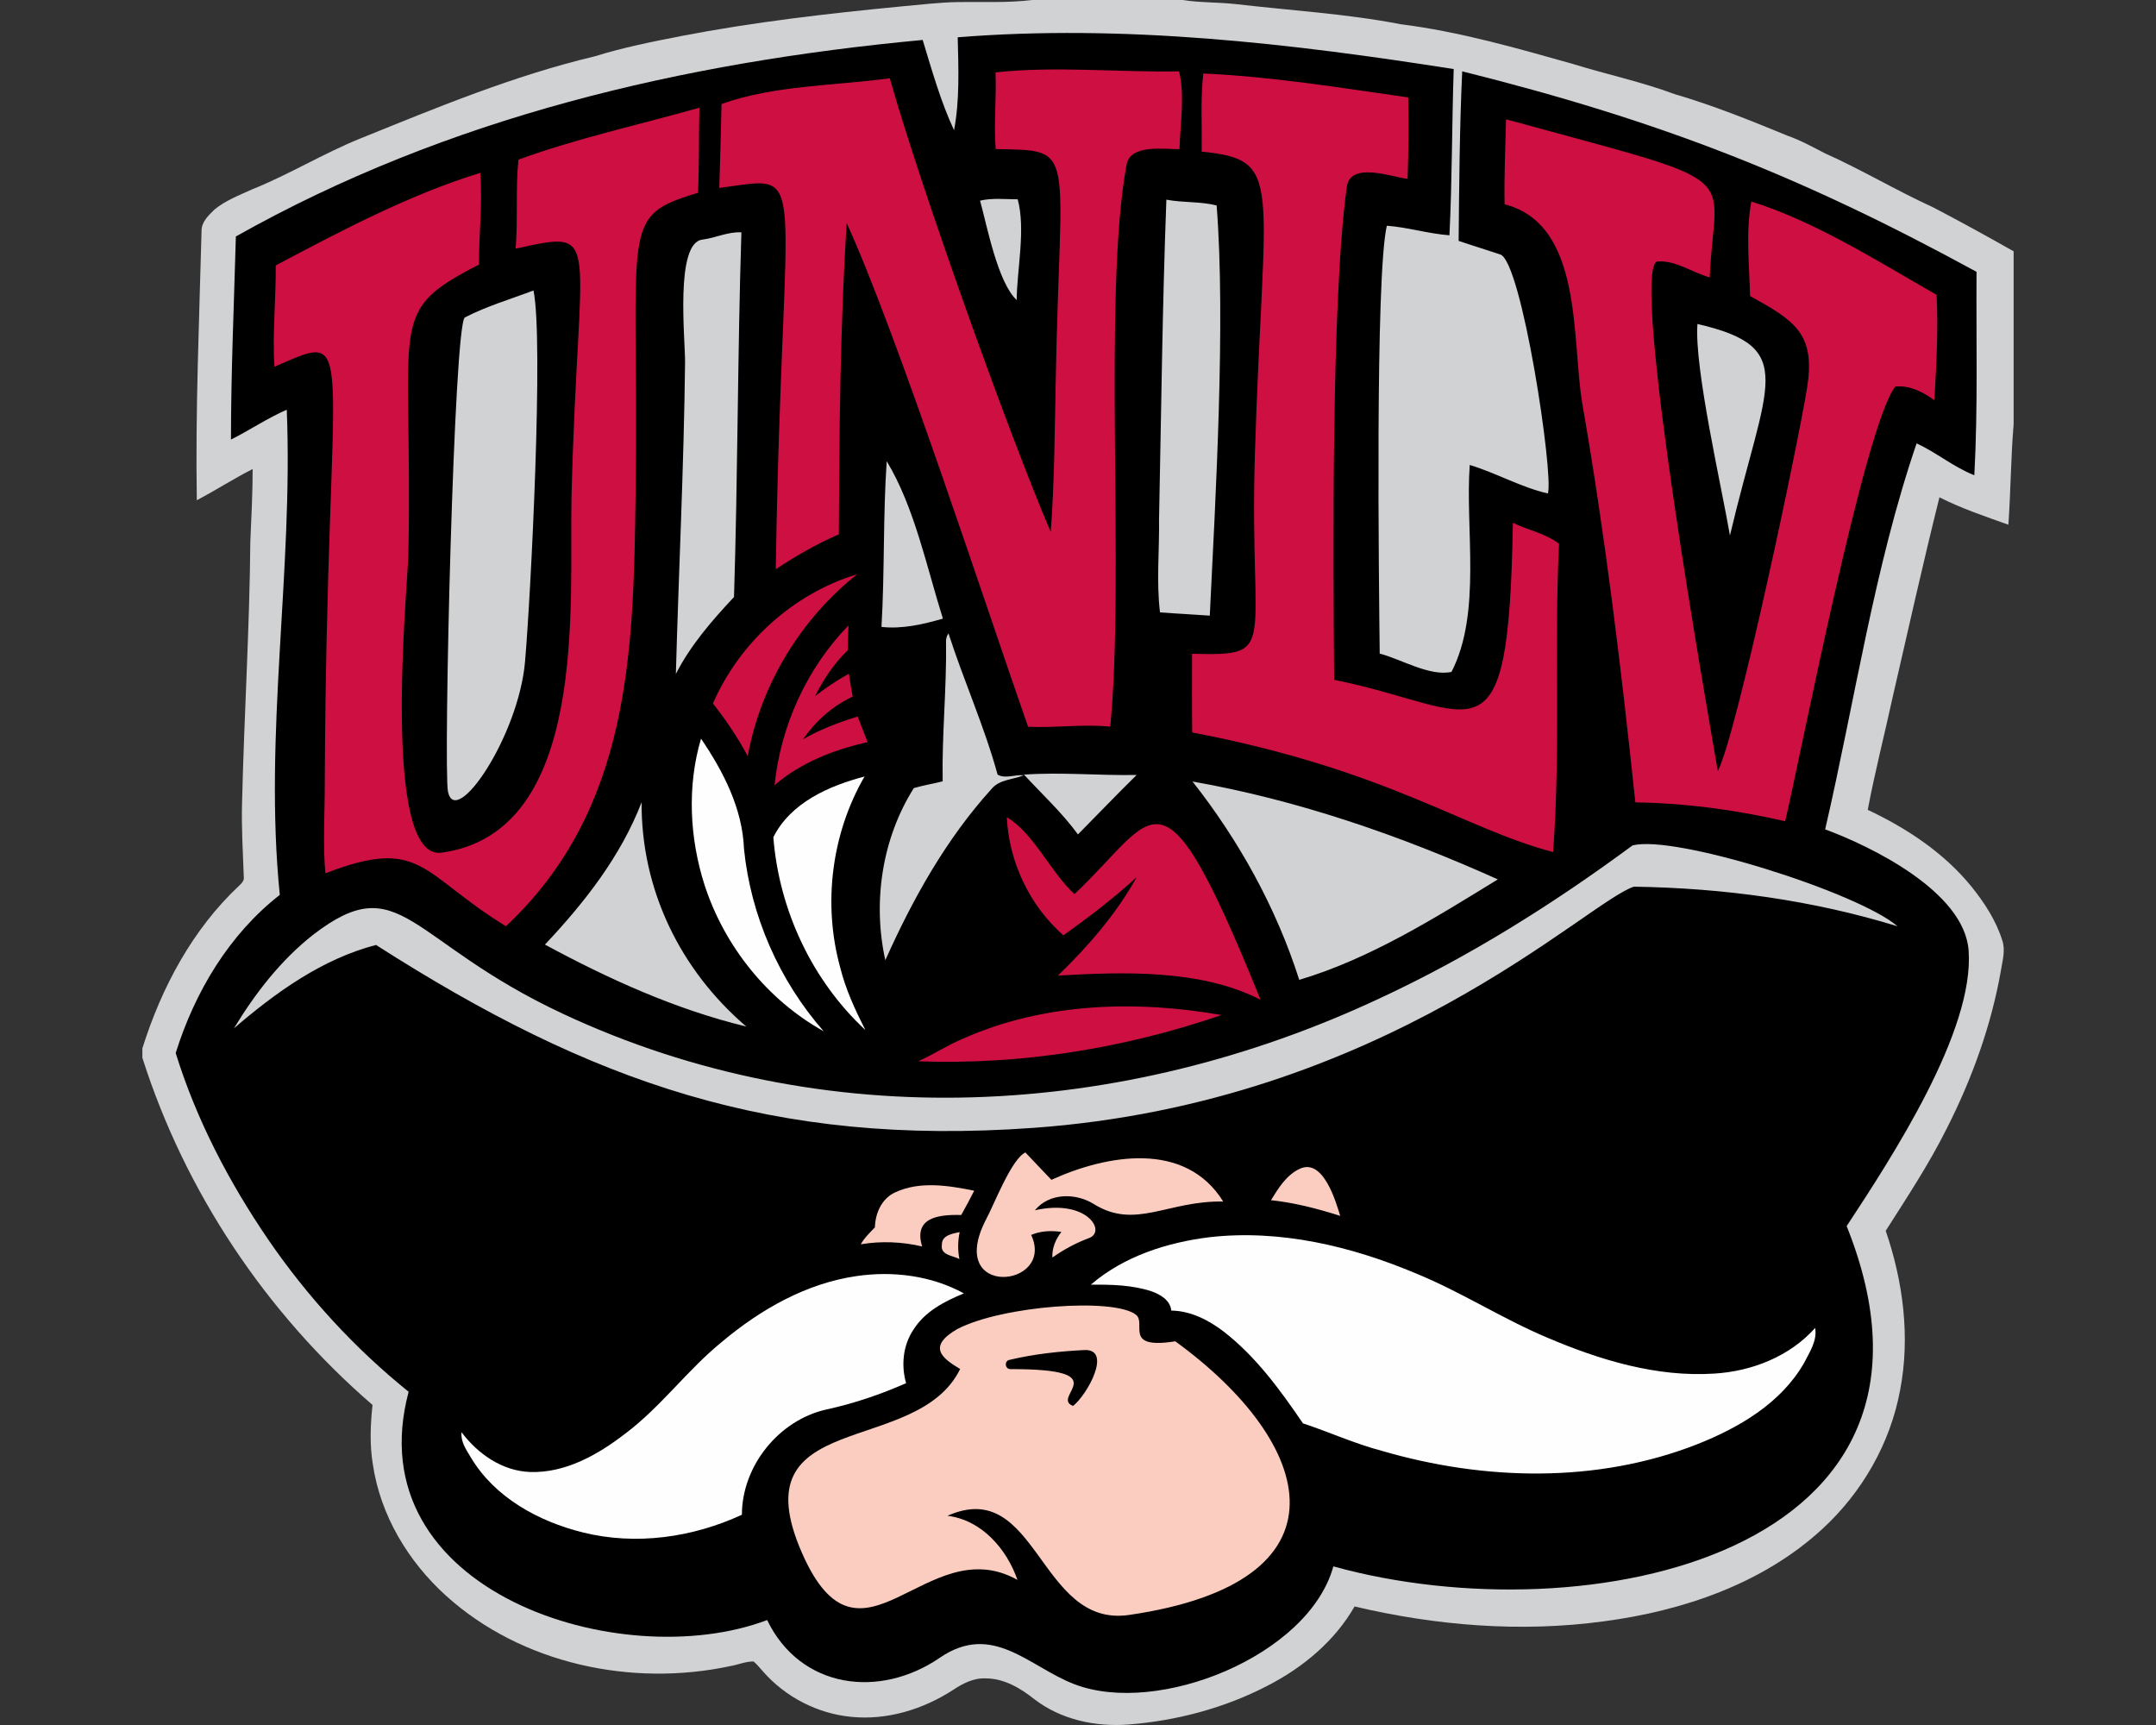 <svg xmlns="http://www.w3.org/2000/svg" xml:space="preserve" width="2000" height="1600"
     style="shape-rendering:geometricPrecision;text-rendering:geometricPrecision;image-rendering:optimizeQuality;fill-rule:evenodd;clip-rule:evenodd"><rect width="100%" height="100%" fill="#333333" stroke="none"/><path d="M957.43 0h139.38c16.31 2.52 32.88 1.99 49.3 3.77 51.1 5.97 102.67 8.92 153.27 18.71 54.42 6.86 107.23 22.05 159.87 36.89 31.3 9.71 63.52 16.49 94.26 27.96 35.64 10.4 70.15 24.34 104.46 38.46 12.11 4.23 23.35 10.43 34.72 16.32 34.15 15.24 66.32 34.56 100.35 50.11 25.24 13.13 50.14 26.89 74.89 40.88v160.64c-2.62 30.92-2.68 62.02-4.87 92.96-21.59-7.69-43.43-15.06-63.95-25.41-15.24 61.1-28.96 122.61-43.08 183.99-7.67 35.3-16.72 70.35-23.43 105.88 36.15 17.03 70.53 39.72 96 70.92 12.13 15.03 22.97 31.6 28.8 50.16 3.16 9.3.11 18.99-1.32 28.32-9 50.98-26.82 100.15-50.22 146.23-16.46 33.01-36.83 63.78-56.58 94.83 16.18 47.23 22.86 98.51 13.33 147.86-9.1 49.3-35.26 94.85-72.09 128.65-55.19 50.83-129.18 75.93-202.41 85.67-77.21 10.53-155.95 4.11-231.55-13.74-18.51 32.3-48.15 56.82-80.96 73.62-39.79 20.64-83.96 32.34-128.55 35.86-30.66 2.4-62.8-4.43-87.48-23.42-12.92-10.25-28.04-19.3-45.04-19.35-11.21-.59-21.43 4.71-30.51 10.76-27.76 17.99-61.3 28.29-94.52 24.9-31.3-3.03-61.09-18.48-81.74-42.14-2.83-3.16-5.48-6.47-8.69-9.2-7.22-.12-14.1 2.91-21.16 4.18-91.64 19.76-194-1.7-264.36-65.35-34.89-31.61-60.66-74.41-67.62-121.33-3.11-18.36-2.34-37.04-.36-55.44-98.72-85.19-173.94-197.68-213.5-322.02v-8.74c17.69-56.31 46.47-110.4 89.93-151.05 2.27-2.2 4.79-4.62 4.13-8.11-.79-22.97-2.27-45.93-1.58-68.93 1.91-80.75 6.98-161.37 7.67-242.15.99-22.35 2.11-44.73 2.17-67.11-17.67 8.97-34.31 19.72-51.82 28.95-1.38-83.32 2.26-166.57 4.4-249.85-.12-8.31 6.51-14.4 11.98-19.78 10.28-8.44 22.92-13.25 34.9-18.71 34.39-13.76 66.1-33.36 100.46-47.21 71.14-28.8 142.43-58.37 217.3-76.16 26.28-8.16 53.3-13.59 80.26-18.84 67.32-12.97 135.48-20.85 203.67-27.42 17.87-1.58 35.68-3.85 53.63-4.11 22.76-.33 45.6.89 68.26-1.91z" style="fill:#d1d2d3;fill-rule:nonzero"/>
    <path d="M888.41 34.59c153.81-12.34 308.45 5.64 460.11 29.47-1.71 51.36-1.42 102.82-3.95 154.18-19.6-1.47-38.51-7.41-58.09-8.87-10.93 47.33-7.31 332-6.6 396.88 19.55 4.97 46.36 21.42 66.58 16.95 28.26-54.56 12.56-133.24 16.95-191.94 24.38 7.37 47.79 20.87 72.49 26.44 5.49-17.87-24.32-215.74-44.25-221.69-12.79-4.33-25.77-8.23-38.56-12.57.51-52.43.89-104.89 3.31-157.29 182.79 45.69 313.19 96.47 477.12 185.97-.43 62.88 1.35 125.84-2.04 188.68-19.12-7.5-35-20.98-53.55-29.57-39.37 115.24-57.39 239.64-84.83 358.03 41.48 15.28 129.04 57.38 133.08 112.33 5.48 74.59-70.92 191.42-113.13 255.67 121.95 304.53-241.96 380.47-476.17 315.61-22.76 82.85-162.7 139.22-240.37 109.23-42.21-16.3-75.74-58.02-124.75-24.45-55.56 38.07-129.05 29.08-160.13-35-135.54 51.38-381.98-26.33-332.56-211.74-50.04-40.27-93.86-88.12-130.18-141.06-36.42-53.33-66.76-111.32-85.9-173.13 17.64-56.46 49.5-109.99 96.56-146.69-15.03-149.2 12.56-300.38 6.47-450-17.92 7.8-34.26 18.91-51.77 27.68.05-62.83 2.8-125.59 4.56-188.37C415.12 108.71 633.33 57.84 855.93 37.06c8.24 27.18 16.97 58 29.08 83.66 5.33-27.51 4.1-58.13 3.4-86.13zM487.04 613.77c5.45-62.79 17.34-298.43 7.85-344.34-21.26 8.1-43.28 14.48-63.57 24.95-10.31 3.66-20.07 418.35-15.78 439.78 7.02 35.04 65.51-51.31 71.5-120.39zM909.15 186.1c6.47 23.38 16.27 75.65 33.98 92.22.22-28.55 8.48-65.55.94-93.44-11.64-.03-23.42-1.45-34.92 1.22zM522.37 940.42c-144.45-67.49-150.4-136.19-231.98-73.33-30 23.6-53.68 54.29-73.39 86.74 38.77-33.26 81.65-64.28 131.81-77.36 199.97 127.9 368.2 186.9 609.26 169.71 326.58-23.28 513.33-209.32 557.59-223.75 82.64 1.23 165.46 12.39 244.55 36.73-35.93-31.16-207.07-85.46-245.87-74.94-73.54 54.27-151.36 103.19-234.36 141.73-239.47 112.25-514.97 127.84-757.61 14.47zm72.8-196.27c-19.42 50.32-53.05 93.13-89.65 131.99 59.22 31.99 121.15 60.13 186.79 76.03-61.19-52.36-97.59-126.69-97.14-208.02zM847.7 731c-29.55 46.82-38.34 105.73-26.44 159.64 25.5-56.99 56.41-112.41 98.57-158.9 7.32-8.85 19.91-8.52 29.85-12.62-8.03-.99-16.9 3.59-24.26-.64-12.24-44.6-31.36-86.97-45.55-130.94-1.92 2.53-2.53 5.58-2.27 8.72.56 42.85-3.93 85.59-3.14 128.44-8.87 2.3-17.97 3.67-26.76 6.3zm102.19-12.52c16.87 18.31 35.35 35.28 50.06 55.47 18.2-18.33 36.02-37.04 54.47-55.14-34.84.67-69.69-2.77-104.53-.33zm156.33 6.38c43.28 54.98 77.74 117.25 99.02 183.98 65.66-19.51 126.39-57.67 184.22-93.19-90.55-40.69-185.22-73.49-283.24-90.79zm468.4-424.36c-3.06 40.63 22.32 150.33 30.15 196.2 33.61-142.64 64.42-174.34-30.15-196.2zm-452.37 270.52c5.28-108.26 14.84-272.94 6.35-380.46-15.3-3.87-31.2-2.39-46.62-5.38-3.75 98.8-4.75 197.68-6.81 296.53.41 28.75-2.57 57.68.89 86.31 15.37 1.17 30.79 1.86 46.19 3zm-247.56 2.78c-14.9-47.09-26.32-103.37-52.15-146.05-3.47 51.15-1.84 102.52-4.84 153.73 19.19 2.14 38.61-2.38 56.99-7.68zm-193.8-20.03c3.57-112.72 3.29-225.54 6.86-338.28-12.39-.66-23.78 5.12-35.87 6.71-26.11 2.36-16.13 92.8-16.39 114.47-1.1 96.13-5.88 192.31-8.53 288.42 13.71-26.74 33.52-49.58 53.93-71.32z"
          style="fill:#000;fill-rule:nonzero"/>
    <path d="M653.67 821.18c-14.02-43.69-16.44-91.89-3.37-136.06 20.68 30.41 38.49 64.92 39.87 102.37 6.32 62.16 32.68 122.02 73.84 168.99-52.1-28.95-91.86-78.76-110.34-135.3zm63.72-44.63c16.11-32.09 51.62-47.64 84.6-56.31-30.66 52.97-38.84 118.1-22.6 177.05 5.04 20.37 13.91 39.46 23.37 58.1-49.6-46.14-80.09-111.42-85.37-178.84zm404.76 370.98c65.33-7.37 131.09 8.31 191.1 33.52 42.05 17.13 80.31 42.11 122.17 59.7 48.68 20.72 101.22 36.73 154.72 33.31 34.97-2.11 70-15.83 93.68-42.34 2.04 11.73-5.02 22.2-10.1 32.17-21.41 37.62-60.59 60.41-99.71 75.86-92.84 36.3-197.32 33.65-292.07 5.99-25.08-6.58-48.68-17.44-73.23-25.49-21.13-31-43.66-61.97-73.54-85.16-14.04-10.71-30.61-19.22-48.63-19.48-1-9.73-10.2-14.99-18.48-17.92-18.05-5.91-37.32-6.24-56.13-6.11 30.59-26.34 70.68-39.18 110.22-44.05zm-452.04 96.73c35.66-29.82 77.82-53.91 124.37-60.64 33.77-4.97 69.51-.48 99.69 16.04-17.9 7.31-36.33 16.82-46.88 33.77-9.66 14.4-11.47 33.04-6.75 49.53-23.71 10.4-48.31 18.83-73.62 24.31-44.28 9.77-78.61 52.28-78.71 97.71-45.68 21.15-98.39 28.65-147.56 16.39-41.04-10.17-81.6-32.27-103.82-69.46-4.29-7.19-9.61-14.63-8.67-23.45 15.09 20.08 37.7 35.91 63.5 36.86 32.9 1.12 63.01-16.04 88.27-35.51 33.34-25.01 57.88-59.39 90.18-85.55z"
          style="fill:#fefefe;fill-rule:nonzero"/>
    <path d="M888.07 1232.72c41.98-21.78 145.52-29.2 165.71-13.23 10.09 7.97-12.23 32.39 36.45 24.62 131.05 95.15 166.27 223.47-42.95 253.83-83.65 12.14-84.79-129.04-168.38-91.99 31.73 3.9 54.9 30.63 64.95 59.46-84.84-47.43-145.35 99.08-199.82-24.82-59.5-135.34 106.39-88.28 146.64-170.79-16.44-9.83-31.05-20.59-2.6-37.08zm-14.32-78.18c-.31-8.8 9.97-10.35 16.49-11.75-1.71 8.26-1.91 16.69-.25 24.98-6.22-3.24-17.85-3.52-16.24-13.23zm-43.33-48.58c23.01-10.69 49.37-6.35 73.3-1.53-3.87 7.59-7.85 15.11-12.03 22.53-22.38-.63-44.26 2.9-36.27 29.18-18.66-4.38-38.03-5.19-56.92-2.01 3.34-6.07 8.44-10.76 13.1-15.73.36-13.1 6.35-26.79 18.82-32.44zm375.39-21.9c21.95-10.1 33.66 31.44 37.41 43.71-20.92-6.67-42.31-12.23-64.2-14.55 6.9-11.22 14.37-23.43 26.79-29.16zm-254.62-15.12c8.05 8.44 16.03 16.98 24.14 25.39 51.34-23.35 124.16-36.56 159.38 20.14-51.42-1.02-81.65 26.54-120.28 2.17-16.93-10.33-41.09-10.28-54.45 5.96 48.16-10.94 66.64 19.53 50.39 25.69-12.15 4.52-23.55 10.66-34.15 18.13-.36-8.82 2.98-16.95 8.38-23.76-9.45-1.43-19.16-.97-28.04 2.75 22.86 49.19-79.68 59.43-42.1-13.86 7.78-14.37 23.66-56.33 36.73-62.61zm-14.58 192.35c-5.15.76-4.49 8.56.58 8.62 100.86-.23 36.52 25.86 58.25 34.15 13.47-10.76 36.15-52.4 10.96-51.87-23.43 1.17-46.93 3.67-69.79 9.1z"
          style="fill:#facdc0;fill-rule:nonzero"/>
    <path d="M409.65 790.88c-56.65 7.78-31.38-249.08-30.84-275.91 4.43-220.23-21.51-224.82 65.43-269.53.11-28.37 3.34-56.74 1.35-85.08-64.86 19.75-130.07 54.16-189.82 85.85.33 31.35-3.21 62.7-1.2 94 80.42-35.03 48.49-30.59 46.7 386.91.08 27.64-1.94 55.34.59 82.9 89.72-34.66 88.17.57 167.49 49.09 115.49-108.37 118.38-254.3 120.24-400.42 3.19-251.62-16.07-257.54 57.86-279.85 1.3-26.28.69-52.61 1.35-78.92-56 15.86-113.1 28.17-167.88 48.18-2.77 27.42-.38 55.05-2.57 82.51 82.68-18.02 57.62-14.73 51.82 230.68-2.28 96.43 16.88 310.7-120.52 329.59zm283.99-89.58c12.1-66.09 48.94-127.01 101.6-168.71-59.29 17.97-109.17 63.24-133.9 119.9 12.16 15.32 22.99 31.61 32.3 48.81zm24.87 27.02c24.37-21.1 55.27-32.98 86.36-39.97-3.1-7.9-6.14-15.83-9.25-23.7-17.56 5.3-34.74 11.93-50.67 21.05 11.65-16.84 27.4-30.92 46.03-39.58-1.3-7.06-2.5-14.12-3.51-21.21-11.04 6.02-21.42 13.08-31.36 20.77 7.78-15.67 17.72-30.38 30.34-42.59-.03-7.67.17-15.34.66-22.99-38.7 39.81-62.91 93.06-68.6 148.22zm414.67 213.17c-79.57-13.94-164.46-11.47-239.19 21.65-14.63 5.96-27.81 14.78-42.19 21.23 95.33 3.57 191.2-11.98 281.38-42.88zm36.17-14.19c-93.22-230.1-95.6-170.25-172.61-98.01-21.71-19.56-38.1-57.03-62.76-71.22 1.96 41.5 21.23 82.05 52.48 109.48 23.58-16.82 46.68-34.41 68.01-54.01-19.01 34.31-45.01 64.13-73.05 91.35 60.3-3.43 132.35-6.06 187.93 22.41zm226.41-737.83c73.25 18.85 61.9 124.89 72.11 185.18 21.36 122.48 36.12 246 49.17 369.6 46.8.67 93.39 7.01 138.97 17.49 14.11-59.31 73.4-366.26 102.11-403.2 13.51-1.32 25.75 5.02 36.32 12.69 1.81-32.55 3.72-65.15 2.02-97.75-53.58-30.63-112.52-68.04-171.81-86.56-5.37 27.9-1.86 59.39-1.19 87.66 41.13 22.82 60.92 34.64 52.91 84.9-8.22 51.66-64.6 319.45-82.81 355.74-8.22-47.65-81.28-460.28-56.59-472.66 17.89-1.43 32.52 10.25 49.07 14.71 4.3-102.51 39.46-83.95-188.96-146.62-.56 26.28-1.89 52.54-1.32 78.82zm-281.03-48.82c77.24 7.66 57.19 26.46 49.4 280.01-5.6 182.34 23.48 187.84-58.32 185.74.02 24.32-.23 48.64.15 72.96 181.87 34.79 251.46 89.13 334.76 110.93 7.17-94.88.8-190.85 5.53-285.92-12.64-9.76-28.78-12.49-42.82-19.5-4.02 233.4-32.38 172.3-165.81 145.7-.84-110-2.83-351.49 11.72-457.21 3.32-24.09 42.63-8.85 56.41-7.47.92-25.16.97-50.35.59-75.53-63.08-8.98-126.38-19.32-190.11-22.2-2.7 24.06-1.12 48.33-1.5 72.49zm-447.48 33.68c86.48-11.14 58.37-28.63 52.39 353.67 18.58-12.37 38.05-23.45 58.52-32.4.4-95.93 1.27-192.98 7.24-288.7 46.09 100.2 131.58 362.67 168.31 467.21 25.41 1.22 50.83-2.68 76.22-.11 13.67-139.44-7.17-400.6 15.14-521.34 3.57-19.37 35.44-14.05 49.06-14.3.69-22.13 5.17-50.65-.4-72.16-56.74.99-113.61-5.1-170.23.94.95 23.71-1.75 47.46.16 71.14 76.75 1.4 59.57-3.96 55.64 217.66-.97 45.86-1.17 91.76-4.56 137.54C935.06 400.76 853.8 172.96 825.39 72.6c-50.08 6.85-108.09 6.52-156.05 23.88-.66 25.95-1.22 51.9-2.09 77.85z"
          style="fill:#cd1041"/></svg>
